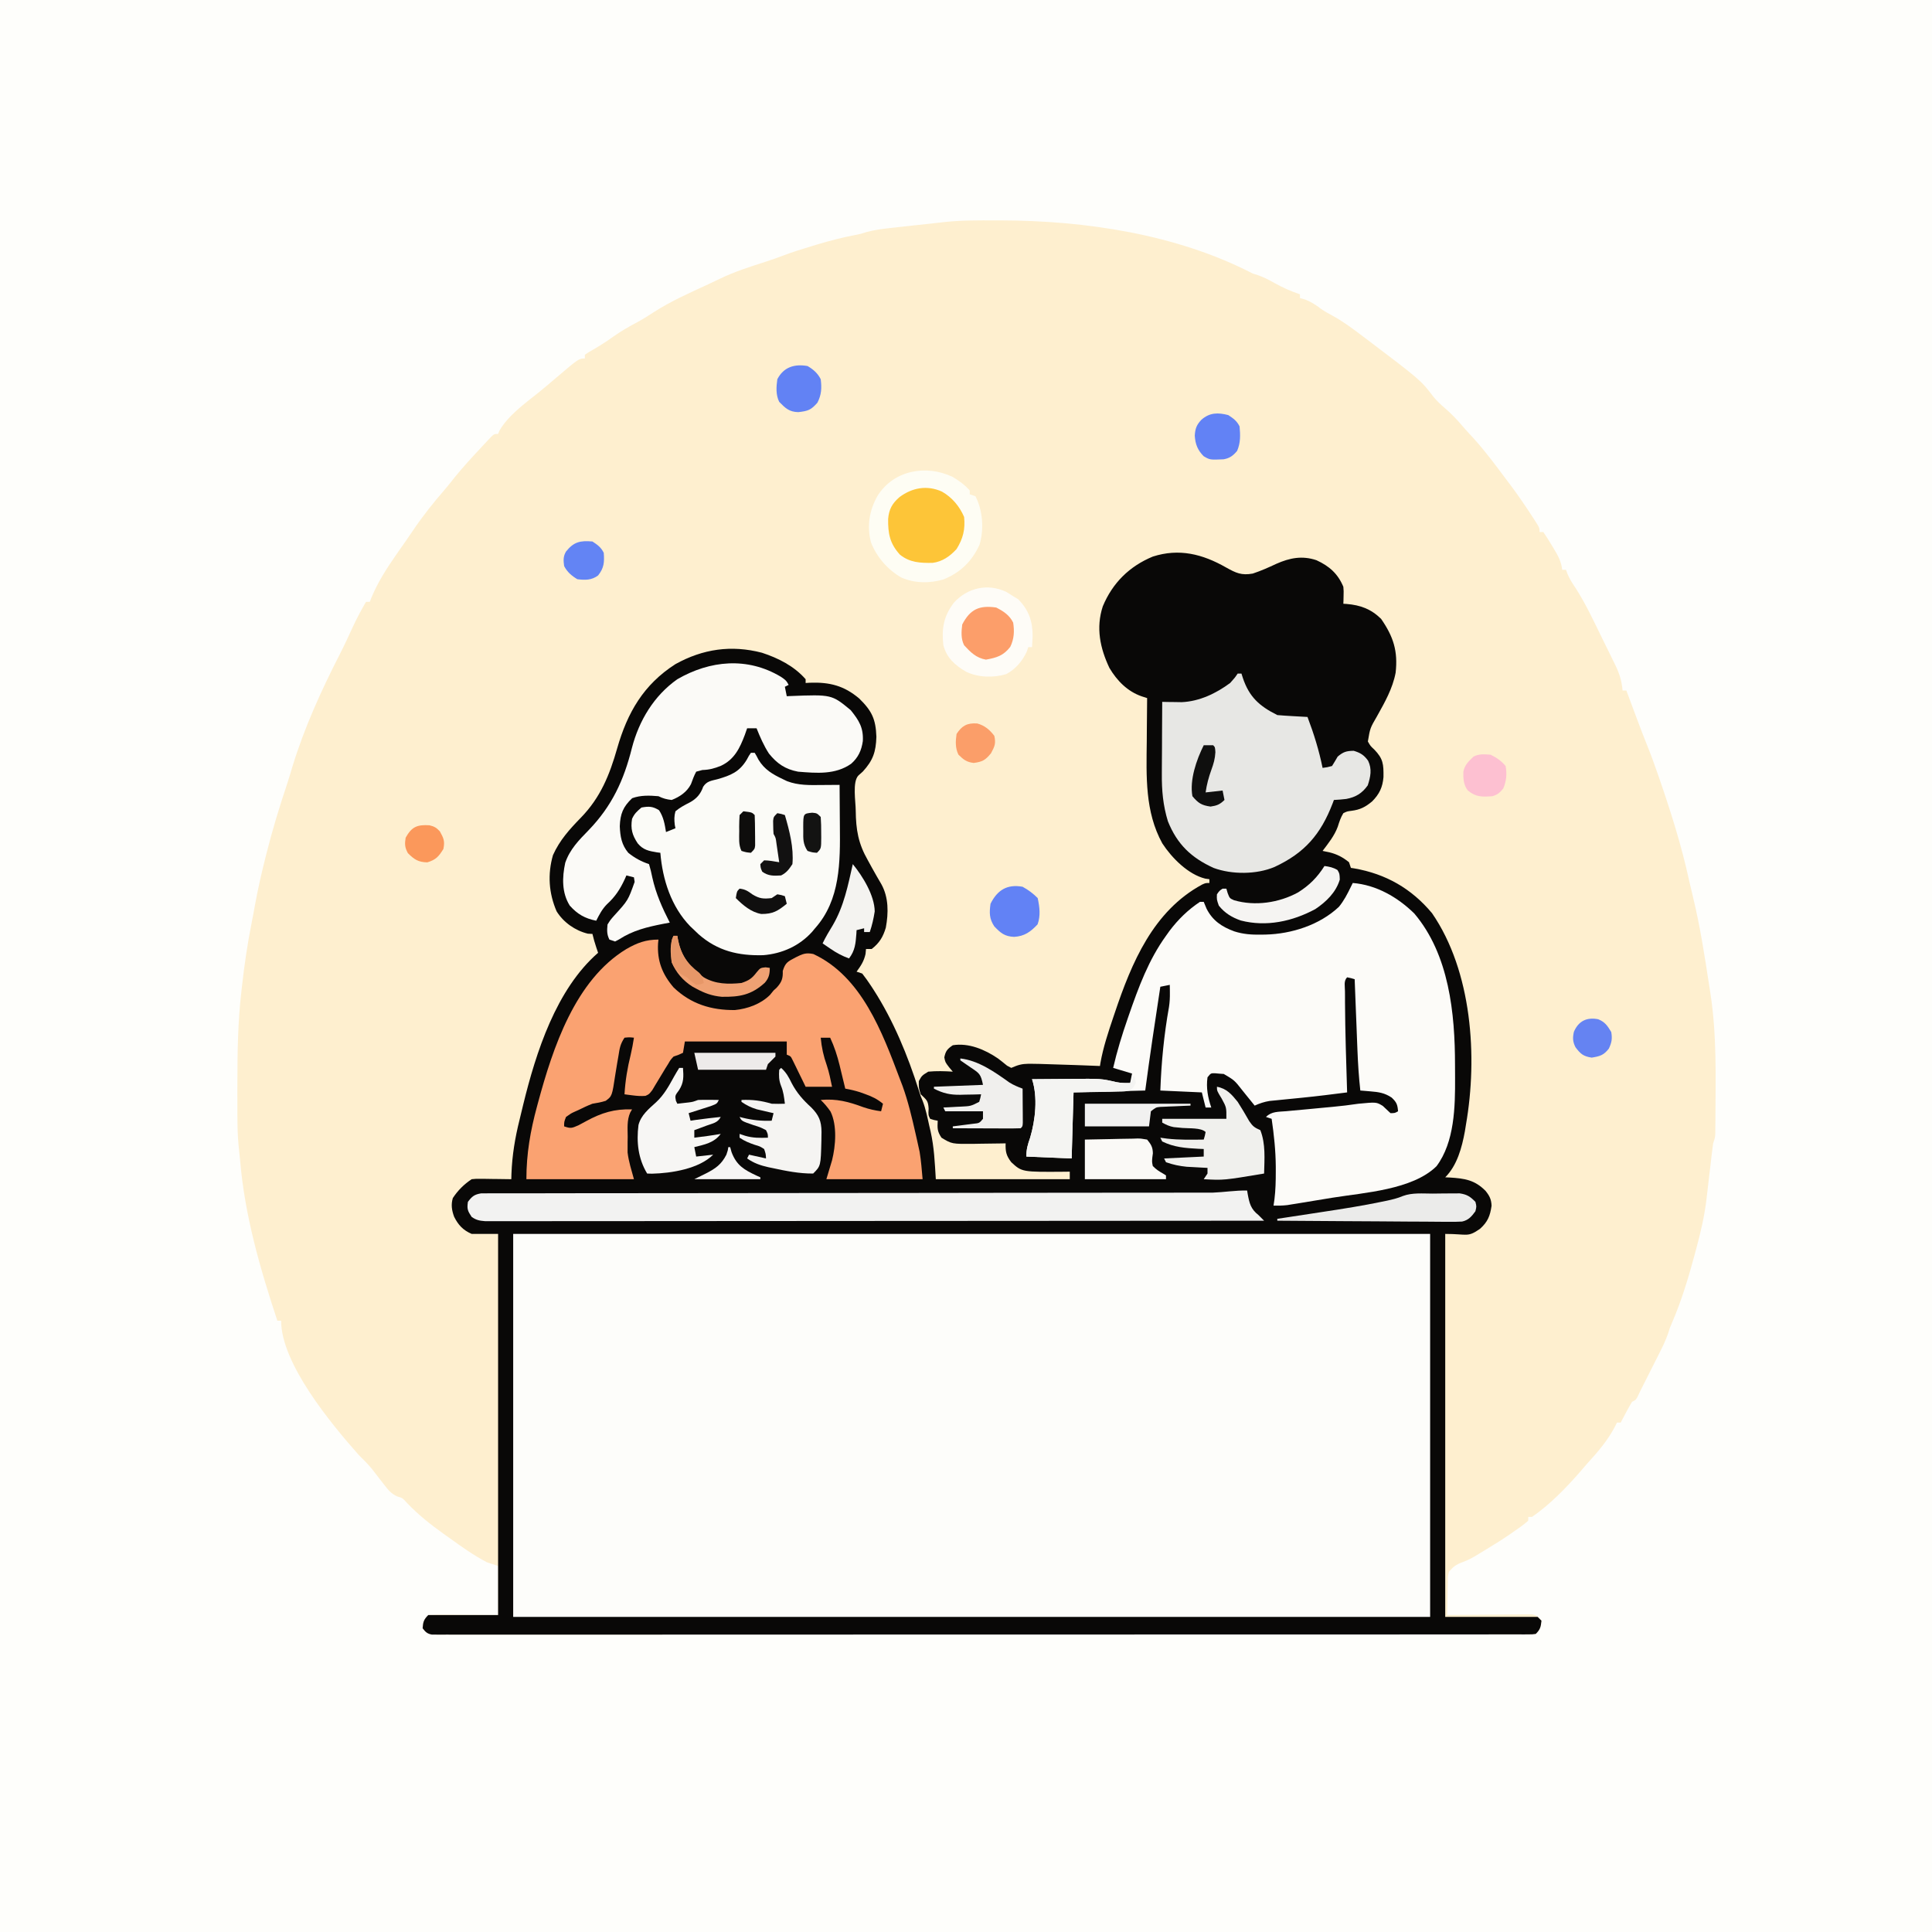 <svg version="1.1" xmlns="http://www.w3.org/2000/svg" width="1024" height="1024">
<rect width="100%" height="100%" fill="#333333" stroke="none"/>
<path d="M0 0 C337.92 0 675.84 0 1024 0 C1024 337.92 1024 675.84 1024 1024 C686.08 1024 348.16 1024 0 1024 C0 686.08 0 348.16 0 0 Z " fill="#FEFEFB" transform="translate(0,0)"/>
<path d="M0 0 C0.86 0 1.73 0 2.62 0 C47.45 0.09 96.05 7.31 136.31 28.19 C137.24 28.48 138.17 28.76 139.12 29.06 C142.23 30.16 144.82 31.52 147.69 33.12 C152.15 35.62 156.48 37.55 161.31 39.19 C161.31 39.85 161.31 40.51 161.31 41.19 C162.16 41.41 163 41.64 163.88 41.88 C167.28 43.18 169.54 44.68 172.41 46.84 C174.39 48.25 176.41 49.37 178.56 50.5 C184.19 53.56 189.21 57.33 194.31 61.19 C194.83 61.58 195.36 61.98 195.89 62.38 C225.34 84.67 225.34 84.67 232.12 93.56 C234.03 95.85 235.87 97.59 238.12 99.5 C241.58 102.46 244.55 105.59 247.49 109.05 C249.41 111.3 251.42 113.46 253.44 115.62 C259.88 122.76 265.56 130.5 271.31 138.19 C272.07 139.19 272.83 140.2 273.61 141.23 C277.35 146.29 280.88 151.48 284.31 156.75 C284.71 157.36 285.11 157.97 285.52 158.59 C288.31 162.95 288.31 162.95 288.31 165.19 C288.97 165.19 289.63 165.19 290.31 165.19 C291.94 167.56 293.42 169.91 294.88 172.38 C295.29 173.05 295.7 173.72 296.12 174.42 C298.25 177.98 299.85 180.99 300.31 185.19 C300.97 185.19 301.63 185.19 302.31 185.19 C302.58 185.92 302.85 186.65 303.13 187.41 C304.28 190.11 305.59 192.22 307.25 194.62 C312.54 202.8 316.67 211.59 320.92 220.34 C322.27 223.09 323.62 225.84 324.98 228.59 C325.8 230.27 326.62 231.95 327.44 233.62 C327.82 234.39 328.19 235.15 328.58 235.93 C330.73 240.42 331.88 244.23 332.31 249.19 C332.97 249.19 333.63 249.19 334.31 249.19 C334.56 249.86 334.82 250.54 335.08 251.23 C336.24 254.34 337.4 257.45 338.56 260.56 C339.16 262.15 339.16 262.15 339.76 263.78 C341.59 268.66 343.44 273.54 345.39 278.38 C347.32 283.14 349.06 287.96 350.75 292.81 C351.05 293.68 351.35 294.55 351.67 295.44 C357.81 313.23 363.56 331.37 367.55 349.77 C368.23 352.82 368.96 355.86 369.7 358.9 C373.31 373.81 375.68 388.92 377.99 404.08 C378.28 405.97 378.58 407.85 378.87 409.73 C382.22 431.5 381.66 453.53 381.52 475.5 C381.51 477.05 381.51 477.05 381.5 478.63 C381.49 479.59 381.48 480.54 381.47 481.52 C381.47 482.35 381.46 483.18 381.45 484.04 C381.31 486.19 381.31 486.19 380.31 489.19 C380.05 490.93 379.83 492.67 379.63 494.42 C379.51 495.46 379.39 496.51 379.26 497.58 C379.13 498.69 379.01 499.8 378.88 500.94 C378.6 503.22 378.33 505.51 378.06 507.79 C377.64 511.4 377.22 515.01 376.81 518.61 C375.72 527.7 373.71 536.38 371.31 545.19 C371.11 545.93 370.91 546.68 370.71 547.45 C367.32 560.06 363.65 572.39 358.46 584.4 C357.28 587.15 357.28 587.15 356.44 589.95 C355.24 593.39 353.76 596.51 352.12 599.76 C351.67 600.66 351.67 600.66 351.21 601.59 C350.25 603.5 349.28 605.4 348.31 607.31 C347.66 608.6 347.02 609.89 346.37 611.18 C345.18 613.54 343.99 615.9 342.79 618.26 C341.91 620 341.05 621.75 340.24 623.52 C339.31 625.19 339.31 625.19 337.31 626.19 C336.22 628.01 335.18 629.87 334.19 631.75 C333.65 632.76 333.11 633.77 332.55 634.82 C331.94 635.99 331.94 635.99 331.31 637.19 C330.65 637.19 329.99 637.19 329.31 637.19 C329.04 637.76 328.76 638.33 328.48 638.93 C324.53 646.59 319.1 652.87 313.31 659.19 C312.18 660.5 311.06 661.81 309.94 663.12 C302.32 671.83 293.88 680.59 284.31 687.19 C283.65 687.19 282.99 687.19 282.31 687.19 C282.31 687.85 282.31 688.51 282.31 689.19 C279.84 691.43 277.04 693.27 274.31 695.19 C273.65 695.65 272.99 696.12 272.3 696.6 C268.23 699.38 264.06 701.97 259.84 704.51 C258.53 705.3 257.22 706.09 255.92 706.9 C253.01 708.69 250.41 710.15 247.16 711.29 C244.01 712.47 242.52 713.66 240.31 716.19 C239.66 718.77 239.66 718.77 239.69 721.6 C239.64 723.13 239.64 723.13 239.59 724.7 C239.57 726.3 239.57 726.3 239.55 727.93 C239.53 729.01 239.5 730.09 239.47 731.2 C239.4 733.86 239.35 736.52 239.31 739.19 C239.89 739.18 240.48 739.17 241.08 739.17 C247.13 739.1 253.18 739.06 259.23 739.02 C261.49 739.01 263.75 738.99 266.01 738.96 C269.25 738.92 272.49 738.91 275.74 738.89 C276.75 738.88 277.76 738.86 278.81 738.85 C280.22 738.85 280.22 738.85 281.66 738.85 C282.49 738.84 283.31 738.83 284.17 738.83 C286.83 739.27 287.74 740.03 289.31 742.19 C289.07 745.53 288.71 746.79 286.31 749.19 C284.52 749.44 284.52 749.44 282.3 749.44 C281.46 749.44 280.61 749.45 279.74 749.46 C278.81 749.45 277.87 749.45 276.91 749.44 C275.91 749.45 274.92 749.45 273.9 749.45 C270.54 749.46 267.17 749.45 263.81 749.45 C261.39 749.45 258.97 749.46 256.54 749.46 C251.26 749.47 245.98 749.47 240.7 749.47 C232.84 749.46 224.98 749.47 217.13 749.48 C202.28 749.49 187.44 749.49 172.59 749.49 C161.13 749.49 149.67 749.49 138.21 749.49 C136.56 749.49 134.92 749.5 133.28 749.5 C130.8 749.5 128.32 749.5 125.84 749.5 C102.79 749.51 79.75 749.51 56.7 749.51 C55.83 749.51 54.96 749.51 54.06 749.51 C49.66 749.51 45.25 749.51 40.84 749.5 C39.96 749.5 39.09 749.5 38.19 749.5 C36.42 749.5 34.65 749.5 32.88 749.5 C5.33 749.5 -22.23 749.51 -49.78 749.52 C-80.71 749.54 -111.64 749.56 -142.56 749.55 C-145.86 749.55 -149.15 749.55 -152.45 749.55 C-153.67 749.55 -153.67 749.55 -154.91 749.55 C-167.18 749.55 -179.45 749.56 -191.72 749.57 C-205.67 749.58 -219.62 749.58 -233.57 749.57 C-241.38 749.56 -249.19 749.56 -257.01 749.58 C-262.83 749.58 -268.65 749.58 -274.47 749.57 C-276.84 749.56 -279.2 749.57 -281.57 749.57 C-284.76 749.58 -287.96 749.58 -291.16 749.56 C-292.09 749.57 -293.02 749.58 -293.98 749.58 C-295.26 749.57 -295.26 749.57 -296.55 749.56 C-297.28 749.56 -298.02 749.56 -298.77 749.56 C-301.26 749.08 -302.18 748.2 -303.69 746.19 C-303.44 742.85 -303.08 741.58 -300.69 739.19 C-297.89 739.01 -295.19 738.96 -292.4 738.99 C-291.17 739 -291.17 739 -289.92 739 C-287.3 739.01 -284.68 739.04 -282.06 739.06 C-280.29 739.07 -278.52 739.08 -276.74 739.09 C-272.39 739.11 -268.04 739.15 -263.69 739.19 C-263.69 730.61 -263.69 722.03 -263.69 713.19 C-265.67 712.53 -267.65 711.87 -269.69 711.19 C-276.75 707.51 -283.24 702.83 -289.69 698.19 C-290.61 697.54 -291.53 696.88 -292.48 696.21 C-299.44 691.24 -305.97 686.07 -311.88 679.88 C-314.38 677.11 -314.38 677.11 -317.08 676.35 C-320.49 674.83 -321.97 672.81 -324.25 669.88 C-324.99 668.93 -325.74 667.99 -326.5 667.01 C-327.89 665.22 -329.27 663.43 -330.65 661.64 C-332.85 658.99 -335.24 656.62 -337.69 654.19 C-352.05 637.97 -378.69 605.93 -378.69 583.19 C-379.35 583.19 -380.01 583.19 -380.69 583.19 C-389.94 555.21 -398.07 527.11 -400.47 497.65 C-400.68 495.3 -400.94 492.95 -401.2 490.6 C-401.76 485.05 -401.85 479.54 -401.86 473.97 C-401.86 472.92 -401.86 471.87 -401.87 470.79 C-401.88 467.42 -401.88 464.06 -401.88 460.69 C-401.87 459.54 -401.87 458.39 -401.87 457.21 C-401.86 440.78 -401.62 424.52 -399.69 408.19 C-399.58 407.2 -399.46 406.2 -399.35 405.18 C-398.11 394.44 -396.59 383.79 -394.48 373.19 C-393.71 369.36 -393.02 365.52 -392.32 361.68 C-390.83 353.63 -389 345.69 -387 337.75 C-386.83 337.07 -386.66 336.39 -386.48 335.68 C-383.34 323.17 -379.6 310.9 -375.5 298.66 C-374.48 295.54 -373.55 292.4 -372.62 289.25 C-366.37 268.86 -357.34 248.99 -347.63 230.04 C-345.11 225.1 -342.79 220.07 -340.48 215.03 C-338.42 210.61 -336.16 206.39 -333.69 202.19 C-333.03 202.19 -332.37 202.19 -331.69 202.19 C-331.41 201.47 -331.14 200.75 -330.86 200.02 C-327.48 191.87 -322.72 184.4 -317.69 177.19 C-317.15 176.42 -316.62 175.65 -316.07 174.86 C-314.91 173.21 -313.75 171.56 -312.59 169.91 C-311.25 167.99 -309.93 166.06 -308.63 164.12 C-303.52 156.55 -297.96 149.6 -291.98 142.7 C-290.09 140.49 -288.3 138.21 -286.5 135.94 C-282.29 130.77 -277.8 125.88 -273.25 121 C-272.54 120.23 -271.83 119.46 -271.09 118.67 C-270.09 117.61 -270.09 117.61 -269.07 116.52 C-268.46 115.88 -267.86 115.24 -267.24 114.57 C-265.69 113.19 -265.69 113.19 -263.69 113.19 C-263.46 112.63 -263.23 112.08 -263 111.51 C-258.54 103.6 -249.59 97.09 -242.59 91.52 C-239.31 88.89 -236.13 86.17 -232.94 83.44 C-220.89 73.19 -220.89 73.19 -217.69 73.19 C-217.69 72.53 -217.69 71.87 -217.69 71.19 C-215.85 69.93 -215.85 69.93 -213.31 68.5 C-209.65 66.38 -206.18 64.17 -202.75 61.69 C-198.49 58.65 -194.09 56.16 -189.47 53.72 C-186.64 52.16 -183.95 50.46 -181.25 48.69 C-172.1 42.79 -162.13 38.39 -152.25 33.84 C-150.17 32.87 -148.09 31.89 -146.03 30.88 C-138.18 27.09 -129.95 24.52 -121.68 21.84 C-118.67 20.86 -115.69 19.83 -112.74 18.7 C-107.75 16.79 -102.67 15.24 -97.56 13.69 C-96.55 13.38 -95.54 13.07 -94.49 12.75 C-87.91 10.78 -81.38 9.08 -74.62 7.79 C-71.62 7.22 -71.62 7.22 -68.5 6.21 C-64.59 5.16 -60.75 4.58 -56.73 4.15 C-55.99 4.07 -55.25 3.99 -54.49 3.9 C-52.14 3.64 -49.79 3.38 -47.44 3.12 C-45.88 2.95 -44.32 2.78 -42.75 2.6 C-39.03 2.18 -35.31 1.78 -31.59 1.39 C-29.99 1.22 -28.39 1.04 -26.78 0.85 C-17.88 -0.11 -8.94 -0.01 0 0 Z " fill="#FEEFCF" transform="translate(527.688,116.812)"/>
<path d="M0 0 C5.31 2.96 8.17 4.33 14.19 3.25 C18.48 1.83 22.57 0.01 26.66 -1.91 C33.79 -5.07 40.36 -6.37 47.93 -3.83 C54.69 -0.73 59.27 3.27 62.19 10.25 C62.38 12.61 62.38 12.61 62.31 15 C62.29 15.8 62.28 16.6 62.26 17.42 C62.22 18.33 62.22 18.33 62.19 19.25 C62.77 19.29 63.35 19.32 63.95 19.36 C71.28 19.98 76.83 22.02 82.19 27.25 C88.76 36.72 91.18 44.39 89.9 55.82 C88.29 64.25 84.17 71.44 80.04 78.86 C76.37 85.18 76.37 85.18 75.19 92.25 C76.52 94.6 76.52 94.6 78.56 96.5 C83.33 101.4 83.55 104.32 83.46 111.14 C82.99 116.57 81.28 120.14 77.46 124 C73.85 127 71.1 128.43 66.44 129 C64.15 129.3 64.15 129.3 62.19 130.25 C60.77 132.57 60.04 134.83 59.23 137.43 C57.45 142.26 54.27 146.17 51.19 150.25 C52.38 150.5 53.58 150.75 54.81 151 C58.89 152.02 61.89 153.59 65.19 156.25 C65.52 157.24 65.85 158.23 66.19 159.25 C67.04 159.38 67.04 159.38 67.92 159.51 C84.7 162.42 98.25 170.17 109.19 183.25 C130.39 214.07 133.44 259.36 127.19 295.25 C126.99 296.46 126.8 297.67 126.6 298.91 C125.03 307.46 122.51 316.93 116.19 323.25 C116.98 323.29 117.78 323.32 118.6 323.36 C126.49 323.85 131.86 324.65 137.56 330.44 C139.68 333.07 140.61 334.92 140.75 338.31 C139.98 343.73 138.71 346.88 134.62 350.56 C127.86 355.25 128.1 353.25 116.19 353.25 C116.19 420.24 116.19 487.23 116.19 556.25 C132.36 556.25 148.53 556.25 165.19 556.25 C165.85 556.91 166.51 557.57 167.19 558.25 C166.86 561.55 166.56 562.87 164.19 565.25 C162.4 565.5 162.4 565.5 160.18 565.5 C159.33 565.51 158.49 565.51 157.62 565.52 C156.68 565.51 155.75 565.51 154.78 565.5 C153.79 565.51 152.8 565.51 151.77 565.51 C148.41 565.52 145.05 565.52 141.68 565.51 C139.26 565.51 136.84 565.52 134.42 565.52 C129.14 565.53 123.85 565.53 118.57 565.53 C110.71 565.52 102.86 565.53 95 565.54 C80.16 565.55 65.31 565.55 50.47 565.55 C39.01 565.55 27.54 565.55 16.08 565.56 C14.44 565.56 12.79 565.56 11.15 565.56 C8.67 565.56 6.19 565.56 3.72 565.56 C-19.33 565.57 -42.38 565.57 -65.43 565.57 C-66.3 565.57 -67.17 565.57 -68.06 565.57 C-72.47 565.57 -76.88 565.57 -81.28 565.57 C-82.16 565.57 -83.04 565.57 -83.94 565.57 C-85.71 565.57 -87.48 565.57 -89.25 565.57 C-116.8 565.56 -144.35 565.57 -171.9 565.59 C-202.83 565.61 -233.76 565.62 -264.69 565.61 C-267.98 565.61 -271.28 565.61 -274.57 565.61 C-275.79 565.61 -275.79 565.61 -277.03 565.61 C-289.3 565.61 -301.58 565.62 -313.85 565.63 C-327.8 565.64 -341.74 565.64 -355.69 565.63 C-363.51 565.62 -371.32 565.62 -379.13 565.64 C-384.95 565.65 -390.78 565.64 -396.6 565.63 C-398.96 565.63 -401.33 565.63 -403.69 565.64 C-406.89 565.65 -410.08 565.64 -413.28 565.62 C-414.21 565.63 -415.15 565.64 -416.11 565.65 C-417.38 565.64 -417.38 565.64 -418.68 565.62 C-419.41 565.62 -420.14 565.62 -420.9 565.62 C-423.39 565.14 -424.3 564.26 -425.81 562.25 C-425.57 558.91 -425.21 557.64 -422.81 555.25 C-410.6 555.25 -398.39 555.25 -385.81 555.25 C-385.81 488.59 -385.81 421.93 -385.81 353.25 C-390.43 353.25 -395.05 353.25 -399.81 353.25 C-404.38 351.28 -406.91 348.55 -409.11 344.17 C-410.38 340.71 -410.83 337.76 -409.81 334.25 C-407.07 330.12 -403.93 326.99 -399.81 324.25 C-397.54 324.02 -397.54 324.02 -394.93 324.05 C-393.99 324.06 -393.05 324.07 -392.08 324.07 C-391.11 324.09 -390.13 324.11 -389.12 324.12 C-388.14 324.13 -387.15 324.14 -386.13 324.15 C-383.69 324.18 -381.25 324.21 -378.81 324.25 C-378.77 322.83 -378.77 322.83 -378.73 321.38 C-378.36 311.52 -376.83 302.32 -374.44 292.76 C-373.77 290.09 -373.13 287.41 -372.5 284.73 C-365.74 257.04 -355.04 223.58 -332.81 204.25 C-333.13 203.31 -333.45 202.37 -333.77 201.4 C-334.56 199.02 -335.25 196.69 -335.81 194.25 C-336.62 194.21 -337.42 194.17 -338.25 194.12 C-344.96 192.48 -351.15 188.16 -354.81 182.25 C-358.95 172.65 -359.64 162.62 -356.73 152.5 C-353.16 144.56 -347.96 138.82 -341.95 132.65 C-331.56 121.97 -326.72 110.03 -322.69 95.86 C-317.27 76.96 -308.76 62.11 -291.81 51.25 C-277.24 43.18 -262.19 40.99 -245.98 45.21 C-237.28 48.06 -228.93 52.27 -222.81 59.25 C-222.81 59.91 -222.81 60.57 -222.81 61.25 C-222.07 61.2 -221.34 61.16 -220.57 61.11 C-210.1 60.74 -202.46 62.65 -194.38 69.5 C-187.74 76.02 -185.63 80.36 -185.31 89.75 C-185.55 97.82 -187.12 102.3 -192.5 108.19 C-193.26 108.87 -194.03 109.55 -194.81 110.25 C-198.14 113.58 -196.26 124.24 -196.26 128.91 C-196.13 139.11 -194.93 146.31 -189.81 155.25 C-189.02 156.68 -188.23 158.12 -187.45 159.55 C-185.89 162.36 -184.3 165.13 -182.67 167.89 C-178.78 174.93 -178.86 183.1 -180.31 190.93 C-181.76 195.81 -183.69 199.06 -187.81 202.25 C-188.8 202.25 -189.79 202.25 -190.81 202.25 C-190.89 203.12 -190.98 203.98 -191.06 204.88 C-191.92 208.73 -193.49 211.1 -195.81 214.25 C-194.82 214.58 -193.83 214.91 -192.81 215.25 C-191.13 217.41 -189.61 219.53 -188.12 221.81 C-187.68 222.49 -187.24 223.16 -186.79 223.85 C-176.28 240.2 -168.68 258.67 -162.82 277.15 C-161.89 280.16 -161.89 280.16 -160.83 282.63 C-159.14 286.99 -158.26 291.51 -157.25 296.06 C-157.03 297 -156.81 297.94 -156.58 298.91 C-154.66 307.57 -154.38 315.1 -153.81 324.25 C-130.38 324.25 -106.95 324.25 -82.81 324.25 C-82.81 322.93 -82.81 321.61 -82.81 320.25 C-83.61 320.26 -84.41 320.27 -85.23 320.29 C-108.15 320.47 -108.15 320.47 -113.81 315.25 C-116.52 311.73 -116.94 309.6 -116.81 305.25 C-117.59 305.27 -118.38 305.28 -119.18 305.3 C-122.74 305.36 -126.31 305.4 -129.88 305.44 C-131.72 305.48 -131.72 305.48 -133.6 305.51 C-145.29 305.61 -145.29 305.61 -150.81 302.25 C-153.1 298.81 -152.99 297.26 -152.81 293.25 C-153.45 293.13 -154.09 293 -154.75 292.88 C-155.77 292.57 -155.77 292.57 -156.81 292.25 C-157.81 290.25 -157.81 290.25 -157.62 286.88 C-157.85 282.48 -158.79 282.18 -161.81 279.25 C-162.88 275.81 -162.88 275.81 -162.81 272.25 C-161.19 269.31 -161.19 269.31 -157.81 267.25 C-153.45 266.84 -149.18 266.96 -144.81 267.25 C-145.46 266.48 -146.11 265.71 -146.78 264.91 C-148.81 262.25 -148.81 262.25 -149.31 259.69 C-148.61 256.29 -147.69 255.2 -144.81 253.25 C-136.41 251.87 -127.82 255.52 -120.93 260.21 C-119.27 261.47 -117.63 262.76 -116.03 264.09 C-115.3 264.47 -114.57 264.86 -113.81 265.25 C-113.07 264.95 -112.33 264.64 -111.57 264.33 C-108.32 263.06 -105.91 263.03 -102.43 263.09 C-101.2 263.11 -99.96 263.13 -98.69 263.15 C-92.44 263.31 -86.19 263.51 -79.94 263.75 C-78.67 263.8 -77.39 263.85 -76.08 263.89 C-72.99 264.01 -69.9 264.13 -66.81 264.25 C-66.73 263.71 -66.64 263.18 -66.56 262.62 C-65.07 254.25 -62.4 246.29 -59.69 238.25 C-59.44 237.52 -59.2 236.79 -58.94 236.03 C-50.02 209.53 -38.63 182.15 -12.7 168.1 C-10.81 167.25 -10.81 167.25 -8.81 167.25 C-8.81 166.59 -8.81 165.93 -8.81 165.25 C-9.54 165.15 -10.26 165.05 -11.01 164.94 C-20.13 162.69 -28.77 153.93 -33.76 146.26 C-43.01 129.48 -42.22 110.76 -42 92.12 C-41.98 89.89 -41.97 87.66 -41.96 85.43 C-41.93 80.04 -41.88 74.64 -41.81 69.25 C-42.76 68.95 -43.7 68.64 -44.68 68.33 C-52.25 65.72 -57.78 60.04 -61.81 53.25 C-66.76 42.75 -69.03 32 -65.31 20.62 C-60.15 8.23 -51.22 -0.62 -38.81 -5.75 C-24.89 -10.23 -12.49 -7.12 0 0 Z " fill="#090807" transform="translate(649.812,300.75)"/>
<path d="M0 0 C160.38 0 320.76 0 486 0 C486 66.99 486 133.98 486 203 C325.62 203 165.24 203 0 203 C0 136.01 0 69.02 0 0 Z " fill="#FDFDFA" transform="translate(272,654)"/>
<path d="M0 0 C12.47 1.01 23.71 7.48 32.6 16.16 C51.1 38.01 54.19 69.14 54.19 96.61 C54.19 98.8 54.21 100.99 54.22 103.18 C54.29 118.54 53.97 137.32 44.38 150.12 C31.64 162.64 5.99 164.11 -10.67 166.8 C-13.92 167.32 -17.17 167.86 -20.43 168.4 C-22.51 168.74 -24.59 169.08 -26.68 169.43 C-27.64 169.59 -28.61 169.74 -29.6 169.91 C-30.5 170.05 -31.4 170.2 -32.33 170.34 C-33.5 170.54 -33.5 170.54 -34.7 170.73 C-37.16 171.02 -39.53 171.05 -42 171 C-41.84 169.88 -41.68 168.77 -41.51 167.62 C-40.91 162.76 -40.81 157.95 -40.81 153.06 C-40.81 151.7 -40.81 151.7 -40.81 150.32 C-40.88 141.78 -41.76 133.44 -43 125 C-43.99 124.67 -44.98 124.34 -46 124 C-42.98 120.98 -39.37 121.32 -35.3 120.96 C-34.43 120.88 -33.56 120.8 -32.67 120.71 C-29.88 120.45 -27.1 120.19 -24.31 119.94 C-21.54 119.68 -18.78 119.42 -16.01 119.15 C-14.29 118.99 -12.56 118.83 -10.84 118.67 C-6.2 118.24 -1.61 117.69 3 117 C12.51 116.1 12.51 116.1 15.9 118.15 C17.28 119.42 18.64 120.71 20 122 C22.32 121.97 22.32 121.97 24 121 C23.71 117.46 23.25 116.24 20.62 113.75 C16.86 111.24 13.74 110.8 9.31 110.44 C7.82 110.31 7.82 110.31 6.3 110.18 C5.54 110.12 4.78 110.06 4 110 C3.19 102.77 2.74 95.57 2.46 88.3 C2.42 87.23 2.38 86.16 2.33 85.05 C2.2 81.66 2.07 78.27 1.94 74.88 C1.85 72.56 1.75 70.24 1.66 67.93 C1.44 62.29 1.22 56.64 1 51 C-0.95 50.41 -0.95 50.41 -3 50 C-4.93 51.93 -4.13 54.83 -4.14 57.39 C-4.13 58.81 -4.13 58.81 -4.12 60.25 C-4.12 61.23 -4.12 62.21 -4.12 63.22 C-4.03 79.15 -3.48 95.08 -3 111 C-10.83 112.01 -18.66 112.99 -26.51 113.78 C-27.7 113.9 -28.89 114.02 -30.12 114.14 C-32.54 114.39 -34.96 114.62 -37.39 114.86 C-38.56 114.98 -39.74 115.1 -40.95 115.22 C-42.52 115.37 -42.52 115.37 -44.12 115.53 C-46.99 116 -49.35 116.81 -52 118 C-52.59 117.26 -53.18 116.53 -53.79 115.77 C-54.58 114.79 -55.37 113.82 -56.19 112.81 C-56.96 111.85 -57.74 110.89 -58.54 109.89 C-62.72 104.55 -62.72 104.55 -68.39 101.22 C-69.15 101.17 -69.91 101.12 -70.69 101.06 C-71.45 100.99 -72.22 100.92 -73.01 100.85 C-75.24 100.8 -75.24 100.8 -77 103 C-77.78 108.61 -76.8 113.7 -75 119 C-75.99 119 -76.98 119 -78 119 C-78.99 115.04 -78.99 115.04 -80 111 C-90.89 110.5 -90.89 110.5 -102 110 C-101.46 95.02 -100.05 80.46 -97.41 65.7 C-97.02 63.13 -96.9 60.73 -96.94 58.12 C-96.95 57.34 -96.96 56.56 -96.96 55.76 C-96.98 55.18 -96.99 54.6 -97 54 C-98.65 54.33 -100.3 54.66 -102 55 C-104.81 73.32 -107.56 91.63 -110 110 C-122.54 110.33 -135.08 110.66 -148 111 C-148.33 122.55 -148.66 134.1 -149 146 C-156.92 145.67 -164.84 145.34 -173 145 C-173 140.99 -172.3 138.75 -171 135 C-168.22 125.67 -166.87 113.39 -170 104 C-165.07 103.95 -160.15 103.91 -155.22 103.89 C-153.55 103.88 -151.88 103.87 -150.21 103.85 C-133.37 103.68 -133.37 103.68 -125.24 105.57 C-122.78 106.04 -120.5 106.07 -118 106 C-117.67 104.35 -117.34 102.7 -117 101 C-120.3 100.01 -123.6 99.02 -127 98 C-124.95 89.1 -122.31 80.5 -119.31 71.88 C-119.09 71.24 -118.88 70.61 -118.65 69.96 C-113.54 55.25 -108.19 40.71 -99 28 C-98.08 26.71 -98.08 26.71 -97.14 25.39 C-92.54 19.31 -87.37 14.24 -81 10 C-80.34 10 -79.68 10 -79 10 C-78.5 11.2 -78.01 12.39 -77.5 13.62 C-74.3 19.97 -69.37 23.23 -62.81 25.64 C-58.05 27.16 -53.66 27.46 -48.69 27.38 C-47.86 27.36 -47.03 27.35 -46.17 27.34 C-32.41 26.99 -17.65 22.29 -7.39 12.68 C-4.7 9.44 -2.83 5.77 -1 2 C-0.67 1.34 -0.34 0.68 0 0 Z " fill="#FCFBF8" transform="translate(717,468)"/>
<path d="M0 0 C-0.07 0.65 -0.14 1.31 -0.21 1.98 C-0.76 11.23 2 18.31 8.02 25.36 C17.23 34.18 27.99 37.45 40.5 37.35 C47.24 36.68 54.15 34.2 59.06 29.38 C59.7 28.59 60.34 27.81 61 27 C61.56 26.48 62.11 25.97 62.69 25.44 C65.33 22.54 66.02 20.59 65.88 16.62 C67.29 12.08 68.58 11.65 72.69 9.44 C76.31 7.63 78.09 6.81 82.09 7.65 C107.75 19.54 118.67 49.28 128 74 C128.69 75.81 128.69 75.81 129.4 77.66 C132.35 85.87 134.33 94.25 136.25 102.75 C136.51 103.89 136.77 105.02 137.03 106.2 C137.28 107.3 137.52 108.41 137.77 109.55 C137.98 110.52 138.19 111.5 138.42 112.51 C139.22 117.3 139.56 122.16 140 127 C123.17 127 106.34 127 89 127 C89.99 123.7 90.98 120.4 92 117 C93.92 109.31 94.79 98.48 91.19 91.12 C89.53 88.76 88.05 86.97 86 85 C94.38 84.22 100.78 85.94 108.52 88.81 C111.71 89.9 114.67 90.56 118 91 C118.33 89.68 118.66 88.36 119 87 C116.01 84.54 113.21 83.16 109.56 81.88 C108.64 81.54 107.71 81.21 106.75 80.87 C104.18 80.06 101.66 79.47 99 79 C98.86 78.43 98.73 77.86 98.59 77.28 C97.96 74.66 97.32 72.05 96.69 69.44 C96.47 68.54 96.26 67.65 96.04 66.72 C94.77 61.55 93.26 56.83 91 52 C89.35 52 87.7 52 86 52 C86.48 57.24 87.47 61.73 89.23 66.68 C90.46 70.39 91.21 74.17 92 78 C87.38 78 82.76 78 78 78 C77.45 76.86 76.89 75.71 76.32 74.54 C75.59 73.04 74.86 71.55 74.12 70.06 C73.58 68.93 73.58 68.93 73.02 67.78 C72.67 67.06 72.31 66.34 71.95 65.6 C71.46 64.6 71.46 64.6 70.96 63.58 C70.08 61.82 70.08 61.82 68 61 C68 58.69 68 56.38 68 54 C50.18 54 32.36 54 14 54 C13.67 55.98 13.34 57.96 13 60 C10.62 61.13 10.62 61.13 8 62 C6.37 63.76 6.37 63.76 5.12 65.94 C4.37 67.13 4.37 67.13 3.61 68.34 C2.47 70.22 1.33 72.11 0.2 74 C-0.4 74.99 -1 75.98 -1.62 77 C-2.17 77.93 -2.72 78.86 -3.29 79.81 C-5 82 -5 82 -6.91 82.84 C-9.27 83.02 -11.4 82.87 -13.75 82.56 C-14.55 82.46 -15.35 82.36 -16.17 82.25 C-17.08 82.13 -17.08 82.13 -18 82 C-17.58 74.81 -16.46 68.04 -14.72 61.04 C-14.01 58.04 -13.47 55.05 -13 52 C-15.42 51.75 -15.42 51.75 -18 52 C-20.25 55.38 -20.57 57.54 -21.19 61.53 C-21.42 62.82 -21.64 64.1 -21.87 65.43 C-22.22 67.46 -22.56 69.5 -22.87 71.55 C-24.59 82.95 -24.59 82.95 -27.96 85.46 C-30.31 86.21 -32.56 86.62 -35 87 C-37.59 87.98 -40 89.17 -42.5 90.38 C-43.12 90.65 -43.74 90.93 -44.38 91.22 C-46.4 92.15 -46.4 92.15 -49 94 C-50.01 96.61 -50.01 96.61 -50 99 C-46.51 100.18 -46.06 100.03 -42.39 98.42 C-41 97.69 -39.62 96.94 -38.25 96.19 C-30.19 91.8 -23.27 89.67 -14 90 C-14.32 90.56 -14.65 91.12 -14.98 91.7 C-16.8 95.8 -16.33 100.14 -16.31 104.56 C-16.33 105.5 -16.34 106.44 -16.36 107.41 C-16.36 108.35 -16.36 109.29 -16.36 110.25 C-16.37 111.09 -16.37 111.93 -16.37 112.8 C-15.81 117.63 -14.28 122.3 -13 127 C-31.81 127 -50.62 127 -70 127 C-70 113.5 -67.9 101.43 -64.38 88.44 C-64.2 87.79 -64.03 87.14 -63.85 86.48 C-55.96 57.32 -44.16 21.47 -17 5 C-11.28 1.72 -6.68 0 0 0 Z " fill="#FAA271" transform="translate(349,498)"/>
<path d="M0 0 C0.66 0 1.32 0 2 0 C2.94 1.54 2.94 1.54 4 3.62 C7.21 8.95 11.48 11.37 17 14 C17.72 14.34 18.43 14.68 19.17 15.04 C25.14 17.31 31.06 17.14 37.35 17.07 C38.74 17.06 38.74 17.06 40.17 17.05 C42.44 17.04 44.72 17.02 47 17 C47.05 22.42 47.09 27.84 47.11 33.27 C47.12 35.1 47.13 36.94 47.15 38.78 C47.33 57.86 47.47 77.93 34 93 C33.5 93.6 33 94.21 32.48 94.83 C25.76 102.34 16.46 106.5 6.5 107.27 C-6.63 107.61 -17.62 105.08 -27.76 96.15 C-28.5 95.44 -29.24 94.73 -30 94 C-30.72 93.32 -31.44 92.64 -32.18 91.94 C-42.24 81.59 -46.86 67.14 -48 53 C-48.59 52.93 -49.18 52.85 -49.79 52.77 C-54.12 52.05 -57.13 51.47 -60 48 C-62.92 43.62 -63.85 40.26 -63 35 C-61.66 32.14 -60.51 31.14 -58 29 C-54.09 28.31 -52.07 28.33 -48.69 30.44 C-46.3 34.06 -45.69 37.76 -45 42 C-43.35 41.34 -41.7 40.68 -40 40 C-40.17 39.13 -40.17 39.13 -40.35 38.24 C-40.66 35.55 -40.71 33.63 -40 31 C-37.64 29.01 -35.23 27.74 -32.48 26.34 C-28.84 24.38 -26.65 21.88 -25.3 17.98 C-23.35 15.01 -21.12 14.86 -17.75 14 C-10.67 11.97 -6.18 10.16 -2.25 3.75 C-1.86 3.04 -1.48 2.34 -1.08 1.61 C-0.72 1.08 -0.37 0.55 0 0 Z " fill="#FBFBF7" transform="translate(398,399)"/>
<path d="M0 0 C2.16 1.42 3.09 2.05 4.25 4.38 C3.59 4.7 2.93 5.04 2.25 5.38 C2.75 7.85 2.75 7.85 3.25 10.38 C4.13 10.34 4.13 10.34 5.02 10.3 C27.06 9.44 27.06 9.44 37.12 17.75 C41.56 23.23 43.94 27.08 43.57 34.17 C42.85 39.16 41.13 42.87 37.38 46.19 C28.98 52.07 19.13 51.17 9.25 50.38 C2.49 49.11 -1.94 46.1 -6.21 40.75 C-8.94 36.54 -10.9 32.02 -12.75 27.38 C-14.4 27.38 -16.05 27.38 -17.75 27.38 C-18.16 28.55 -18.57 29.73 -19 30.94 C-21.64 37.91 -24.51 43.91 -31.6 47.25 C-35.1 48.66 -37.67 49.37 -41.5 49.5 C-42.57 49.79 -43.64 50.08 -44.75 50.38 C-45.92 52.52 -46.68 54.72 -47.53 57 C-49.67 61.15 -53.45 63.71 -57.75 65.38 C-60.43 65.08 -62.34 64.58 -64.75 63.38 C-69.55 62.97 -74.13 62.79 -78.69 64.44 C-83.53 68.99 -85.01 72.77 -85.25 79.31 C-85.03 84.74 -84.29 89.14 -80.75 93.38 C-77.33 96.13 -73.9 97.99 -69.75 99.38 C-69.03 101.77 -68.49 104.06 -68 106.5 C-66.1 115.09 -62.74 122.57 -58.75 130.38 C-60.51 130.7 -60.51 130.7 -62.3 131.04 C-70.88 132.74 -78.23 134.48 -85.68 139.3 C-86.37 139.66 -87.05 140.01 -87.75 140.38 C-88.74 140.04 -89.73 139.72 -90.75 139.38 C-92.17 136.54 -92.04 134.52 -91.75 131.38 C-90.21 128.92 -90.21 128.92 -88.12 126.56 C-80.87 118.6 -80.87 118.6 -77.38 108.81 C-77.5 108.01 -77.62 107.2 -77.75 106.38 C-79.07 106.05 -80.39 105.72 -81.75 105.38 C-82.03 106.02 -82.31 106.66 -82.6 107.32 C-85.12 112.77 -87.68 116.65 -92.1 120.7 C-94.65 123.29 -96.11 126.16 -97.75 129.38 C-103.76 128.15 -107.63 125.96 -111.75 121.38 C-116.05 114.58 -115.83 106.38 -114.16 98.66 C-111.71 91.53 -106.94 86.69 -101.75 81.38 C-89.38 68.53 -83.11 54.98 -78.81 37.75 C-75.05 23.3 -67.13 10.09 -54.75 1.38 C-37.46 -8.62 -17.69 -10.53 0 0 Z " fill="#FBFAF7" transform="translate(413.75,358.625)"/>
<path d="M0 0 C0.66 0 1.32 0 2 0 C2.35 1.1 2.35 1.1 2.7 2.23 C6.11 12.44 11.52 17.26 21 22 C23.71 22.23 26.41 22.42 29.12 22.56 C29.88 22.61 30.63 22.65 31.41 22.69 C33.27 22.8 35.14 22.9 37 23 C40.38 31.91 43.09 40.64 45 50 C47.45 49.68 47.45 49.68 50 49 C51.04 47.36 52.04 45.69 53 44 C56.02 41.49 57.54 41.01 61.5 40.94 C65.08 42.02 66.91 43.15 69.12 46.19 C71.28 50.63 70.42 54.72 68.94 59.25 C65.95 63.49 62.55 65.52 57.54 66.46 C55.36 66.72 53.2 66.9 51 67 C50.77 67.62 50.54 68.23 50.3 68.87 C44.01 85.22 35.52 95.07 19.54 102.5 C10 106.54 -2.98 106.61 -12.74 103.03 C-24.64 97.61 -32.08 90.5 -36.99 78.29 C-39.58 69.85 -40.28 61.88 -40.2 53.09 C-40.19 51.99 -40.19 50.89 -40.19 49.77 C-40.18 46.3 -40.15 42.84 -40.12 39.38 C-40.11 37.01 -40.11 34.65 -40.1 32.29 C-40.08 26.52 -40.04 20.76 -40 15 C-39.06 15.02 -38.12 15.04 -37.16 15.06 C-35.29 15.08 -35.29 15.08 -33.39 15.1 C-32.16 15.12 -30.94 15.14 -29.67 15.16 C-20.28 14.75 -11.48 10.54 -4 5 C-1.58 2.32 -1.58 2.32 0 0 Z " fill="#E7E7E4" transform="translate(656,357)"/>
<path d="M0 0 C0.1 0.6 0.2 1.21 0.3 1.83 C1.22 6.76 1.91 9.78 6 13 C7.01 13.99 8.01 14.99 9 16 C-43.93 16.05 -96.86 16.08 -149.78 16.1 C-156.03 16.1 -162.27 16.11 -168.51 16.11 C-170.38 16.11 -170.38 16.11 -172.28 16.11 C-192.43 16.12 -212.58 16.14 -232.72 16.15 C-253.38 16.17 -274.04 16.18 -294.71 16.19 C-307.46 16.19 -320.22 16.2 -332.98 16.22 C-341.71 16.23 -350.45 16.23 -359.19 16.23 C-364.24 16.23 -369.29 16.23 -374.34 16.24 C-378.95 16.25 -383.57 16.25 -388.18 16.24 C-389.86 16.24 -391.53 16.24 -393.21 16.25 C-395.48 16.26 -397.74 16.25 -400.01 16.25 C-401.27 16.25 -402.54 16.25 -403.84 16.25 C-406.87 16.01 -408.52 15.72 -411 14 C-413.17 10.75 -413.55 9.77 -413 6 C-410.8 3.1 -409.62 2.1 -405.98 1.5 C-404.2 1.5 -404.2 1.5 -402.37 1.49 C-401.37 1.49 -401.37 1.49 -400.35 1.48 C-398.1 1.46 -395.86 1.47 -393.61 1.49 C-391.98 1.48 -390.36 1.48 -388.74 1.47 C-384.27 1.45 -379.8 1.46 -375.33 1.47 C-370.51 1.47 -365.69 1.46 -360.88 1.44 C-352.53 1.42 -344.17 1.42 -335.82 1.42 C-323.74 1.43 -311.66 1.41 -299.58 1.39 C-279.97 1.35 -260.36 1.33 -240.75 1.33 C-221.71 1.32 -202.68 1.31 -183.64 1.28 C-181.89 1.28 -181.89 1.28 -180.09 1.28 C-167.3 1.26 -154.51 1.25 -141.72 1.23 C-140.03 1.23 -140.03 1.23 -138.31 1.22 C-131.57 1.21 -131.57 1.21 -124.83 1.21 C-111.66 1.19 -98.5 1.17 -85.34 1.17 C-77.08 1.16 -68.82 1.16 -60.57 1.15 C-54.88 1.14 -49.2 1.14 -43.52 1.14 C-40.07 1.14 -36.63 1.14 -33.18 1.13 C-31.6 1.13 -30.02 1.13 -28.44 1.13 C-26.3 1.14 -24.15 1.13 -22 1.13 C-20.22 1.13 -20.22 1.13 -18.39 1.13 C-12.18 0.9 -6.24 -0.11 0 0 Z " fill="#F2F2F1" transform="translate(661,631)"/>
<path d="M0 0 C3.4 2.01 6.57 4.28 9.16 7.28 C9.16 7.94 9.16 8.6 9.16 9.28 C10.15 9.61 11.14 9.94 12.16 10.28 C16.09 17.83 16.81 28.04 14.29 36.09 C10.23 44.9 4.22 50.69 -4.74 54.39 C-12.26 56.55 -20 56.52 -27.21 53.34 C-34.44 49.12 -40.16 42.54 -43.21 34.73 C-45.42 26.09 -44.12 18.01 -39.84 10.28 C-31.34 -3.46 -14.21 -6.66 0 0 Z " fill="#FEFDF4" transform="translate(504.836,252.719)"/>
<path d="M0 0 C1.2 0.72 2.39 1.47 3.56 2.25 C4.45 2.79 5.34 3.32 6.25 3.88 C11.81 9.59 13.88 15.44 13.88 23.38 C13.8 25.33 13.7 27.29 13.56 29.25 C12.9 29.25 12.24 29.25 11.56 29.25 C11.34 29.95 11.11 30.65 10.88 31.38 C8.51 36.55 4.95 40.87 -0.14 43.56 C-6.89 45.59 -15.1 45.36 -21.44 42.25 C-27.29 38.83 -31.66 34.95 -33.44 28.25 C-34.46 19.41 -33.26 12.68 -27.75 5.56 C-20.54 -2.27 -9.85 -4.69 0 0 Z " fill="#FEFCF7" transform="translate(533.438,313.75)"/>
<path d="M0 0 C5.36 3.05 9.33 7.78 11.75 13.44 C12.41 19.95 11.22 24.86 7.75 30.44 C4.28 34.26 0.18 37.14 -4.98 37.77 C-11.55 37.86 -16.97 37.64 -22.25 33.44 C-27.61 27.54 -28.62 22.31 -28.52 14.45 C-28.06 9.39 -26.44 6.35 -22.53 2.94 C-15.8 -2.1 -7.89 -3.56 0 0 Z " fill="#FDC538" transform="translate(499.25,260.562)"/>
<path d="M0 0 C5.17 0.94 7.77 4.02 11 8 C13.14 11.36 15.15 14.74 17.11 18.21 C19.03 21.05 19.98 21.67 23 23 C25.88 30.33 25.18 38.25 25 46 C3.6 49.58 3.6 49.58 -7 49 C-6.34 48.01 -5.68 47.02 -5 46 C-5 45.01 -5 44.02 -5 43 C-6.5 42.93 -6.5 42.93 -8.04 42.85 C-9.38 42.78 -10.72 42.7 -12.06 42.62 C-13.37 42.56 -14.68 42.49 -16.04 42.41 C-20.02 42 -23.23 41.33 -27 40 C-27.33 39.34 -27.66 38.68 -28 38 C-17.61 37.5 -17.61 37.5 -7 37 C-7 35.68 -7 34.36 -7 33 C-7.92 32.96 -8.84 32.93 -9.78 32.89 C-16.75 32.51 -22.7 32.09 -29 29 C-29.33 28.34 -29.66 27.68 -30 27 C-28.8 27.16 -27.61 27.33 -26.38 27.5 C-19.93 28.23 -13.48 28.08 -7 28 C-6.41 26.05 -6.41 26.05 -6 24 C-8.39 21.61 -14.89 22.15 -18.3 21.84 C-19.09 21.76 -19.89 21.68 -20.71 21.6 C-21.43 21.53 -22.16 21.46 -22.91 21.39 C-25.22 20.96 -26.96 20.14 -29 19 C-29 18.34 -29 17.68 -29 17 C-17.78 17 -6.56 17 5 17 C5.06 10.98 5.06 10.98 2.5 6.25 C0 2.17 0 2.17 0 0 Z " fill="#F0F0ED" transform="translate(645,576)"/>
<path d="M0 0 C2.72 2.4 4.05 4.88 5.62 8.12 C8.37 13.32 11.62 16.99 15.95 20.93 C20.01 25.03 21.37 28.13 21.42 33.98 C21.4 34.71 21.39 35.44 21.38 36.19 C21.37 36.94 21.36 37.69 21.36 38.46 C21.03 51.97 21.03 51.97 17 56 C9.75 56.07 2.62 54.65 -4.44 53.12 C-5.21 52.96 -5.98 52.8 -6.77 52.64 C-11.02 51.68 -14.37 50.53 -18 48 C-17.67 47.34 -17.34 46.68 -17 46 C-14.03 46.66 -11.06 47.32 -8 48 C-8.12 45.56 -8.12 45.56 -9 43 C-11.19 41.6 -11.19 41.6 -13.88 40.81 C-17 39.74 -19.22 38.86 -22 37 C-22 36.34 -22 35.68 -22 35 C-21.01 35.33 -20.02 35.66 -19 36 C-14.91 37.19 -11.24 37.15 -7 37 C-7 35.06 -7 35.06 -8 33 C-10.96 31.48 -10.96 31.48 -14.5 30.38 C-20.91 28.19 -20.91 28.19 -22 26 C-21.16 26.22 -21.16 26.22 -20.31 26.44 C-15.06 27.72 -10.4 28.2 -5 28 C-4.67 26.68 -4.34 25.36 -4 24 C-4.81 23.82 -5.62 23.64 -6.45 23.45 C-7.52 23.2 -8.59 22.95 -9.69 22.69 C-10.74 22.44 -11.8 22.2 -12.89 21.95 C-15.99 21 -18.34 19.84 -21 18 C-21 17.67 -21 17.34 -21 17 C-15.19 16.76 -10.61 17.34 -5 19 C-2.67 19.07 -0.33 19.1 2 19 C1.6 15.62 1.25 12.59 -0.06 9.44 C-1.2 6.49 -1.21 4.14 -1 1 C-0.67 0.67 -0.34 0.34 0 0 Z " fill="#F5F4F2" transform="translate(414,566)"/>
<path d="M0 0 C0.66 0 1.32 0 2 0 C2.33 4.7 2.49 7.71 -0.06 11.75 C-2.27 14.72 -2.27 14.72 -1.75 17.44 C-1.5 17.95 -1.25 18.47 -1 19 C0.26 18.86 1.52 18.71 2.81 18.56 C3.87 18.44 3.87 18.44 4.96 18.32 C7.19 18.03 7.19 18.03 10 17 C11.89 16.93 13.79 16.92 15.69 16.94 C16.68 16.95 17.68 16.96 18.7 16.96 C19.84 16.98 19.84 16.98 21 17 C20 19 20 19 16.62 20.29 C15.23 20.74 13.83 21.19 12.44 21.62 C11.73 21.85 11.02 22.08 10.28 22.32 C8.52 22.89 6.76 23.44 5 24 C5.33 25.32 5.66 26.64 6 28 C6.97 27.86 7.94 27.71 8.94 27.56 C13.28 26.94 17.64 26.46 22 26 C20.42 29.16 17.67 29.43 14.44 30.62 C13.24 31.07 12.04 31.52 10.81 31.98 C9.88 32.31 8.95 32.65 8 33 C8 34.32 8 35.64 8 37 C12.69 36.43 17.35 35.81 22 35 C18.39 39.76 13.53 40.61 8 42 C8.33 43.65 8.66 45.3 9 47 C13.45 46.5 13.45 46.5 18 46 C10.49 53.51 -4.09 55.84 -14.45 56.08 C-15.71 56.04 -15.71 56.04 -17 56 C-21.77 48.11 -22.74 39.34 -21.59 30.27 C-20.21 24.99 -16.16 21.78 -12.26 18.22 C-8.06 14.33 -5.5 9.65 -2.77 4.67 C-1.89 3.09 -0.95 1.54 0 0 Z " fill="#F7F6F4" transform="translate(360,566)"/>
<path d="M0 0 C0.69 1.75 0.69 1.75 1 4 C-0.05 6.1 -0.05 6.1 -2 8 C-5.09 8.55 -5.09 8.55 -8.86 8.61 C-10.07 8.64 -11.28 8.67 -12.52 8.7 C-14.83 8.73 -14.83 8.73 -17.19 8.75 C-22.08 8.83 -26.96 8.91 -32 9 C-32.33 20.55 -32.66 32.1 -33 44 C-40.92 43.67 -48.84 43.34 -57 43 C-57 38.99 -56.3 36.75 -55 33 C-52.22 23.67 -50.87 11.39 -54 2 C-49.07 1.95 -44.15 1.91 -39.22 1.89 C-37.55 1.88 -35.88 1.87 -34.21 1.85 C-17.37 1.68 -17.37 1.68 -9.24 3.57 C-6.78 4.04 -4.5 4.07 -2 4 C-1.34 2.68 -0.68 1.36 0 0 Z " fill="#F4F4F2" transform="translate(601,570)"/>
<path d="M0 0 C2.15 -0 4.29 -0.04 6.44 -0.08 C7.81 -0.08 9.19 -0.09 10.56 -0.09 C11.8 -0.1 13.04 -0.11 14.32 -0.12 C18.24 0.46 19.89 1.57 22.65 4.37 C23.28 6.81 23.28 6.81 22.65 9.37 C20.64 12.11 19.02 14.07 15.6 14.82 C13.02 14.99 10.49 14.99 7.91 14.94 C6.44 14.94 6.44 14.94 4.95 14.94 C1.73 14.94 -1.49 14.9 -4.71 14.86 C-6.95 14.85 -9.18 14.84 -11.42 14.84 C-17.29 14.82 -23.17 14.77 -29.05 14.71 C-35.05 14.66 -41.05 14.64 -47.04 14.61 C-58.81 14.56 -70.58 14.48 -82.35 14.37 C-82.35 14.04 -82.35 13.71 -82.35 13.37 C-81.08 13.18 -79.82 12.99 -78.52 12.79 C-73.73 12.07 -68.95 11.33 -64.16 10.6 C-62.11 10.29 -60.06 9.97 -58.01 9.66 C-47.52 8.08 -37.07 6.42 -26.68 4.26 C-25.91 4.1 -25.13 3.94 -24.34 3.78 C-21.37 3.14 -18.57 2.47 -15.77 1.27 C-10.81 -0.57 -5.24 -0 0 0 Z " fill="#EBEBEA" transform="translate(759.347,632.629)"/>
<path d="M0 0 C4.65 -0.11 9.29 -0.21 13.93 -0.27 C15.51 -0.3 17.09 -0.33 18.67 -0.38 C20.95 -0.44 23.22 -0.47 25.49 -0.49 C26.55 -0.53 26.55 -0.53 27.63 -0.57 C29.63 -0.57 29.63 -0.57 33 0 C35.09 2.54 35.98 3.99 36.05 7.28 C35.95 8.01 35.85 8.75 35.75 9.5 C35.56 11.82 35.56 11.82 36 14 C37.69 15.77 39.33 16.84 41.47 18.03 C41.97 18.35 42.48 18.67 43 19 C43 19.66 43 20.32 43 21 C28.81 21 14.62 21 0 21 C0 14.07 0 7.14 0 0 Z " fill="#FAF9F6" transform="translate(575,604)"/>
<path d="M0 0 C9.68 1.12 18.2 7.18 26 12.74 C28.25 14.15 30.51 15.08 33 16 C33.03 19.31 33.05 22.62 33.06 25.94 C33.07 26.88 33.08 27.83 33.09 28.8 C33.09 29.7 33.09 30.6 33.1 31.53 C33.1 32.36 33.11 33.19 33.11 34.05 C33 36 33 36 32 37 C29.33 37.09 26.69 37.12 24.03 37.1 C23.23 37.1 22.43 37.09 21.61 37.09 C19.05 37.09 16.5 37.08 13.94 37.06 C12.21 37.06 10.48 37.05 8.75 37.05 C4.5 37.04 0.25 37.02 -4 37 C-4 36.67 -4 36.34 -4 36 C-3.01 35.88 -2.03 35.76 -1.01 35.63 C0.91 35.38 0.91 35.38 2.88 35.12 C4.15 34.96 5.43 34.8 6.74 34.63 C10.07 34.3 10.07 34.3 12 32 C12 30.68 12 29.36 12 28 C5.4 28 -1.2 28 -8 28 C-8.33 27.34 -8.66 26.68 -9 26 C-7.96 25.95 -6.93 25.9 -5.86 25.85 C-4.49 25.78 -3.12 25.7 -1.75 25.62 C-1.07 25.59 -0.39 25.56 0.32 25.53 C5.5 25.28 5.5 25.28 10 23 C10.62 20.96 10.62 20.96 11 19 C9.78 19.03 8.56 19.07 7.31 19.11 C5.68 19.13 4.06 19.16 2.44 19.19 C1.64 19.21 0.84 19.24 0.01 19.26 C-5.45 19.33 -9.13 18.49 -14 16 C-14 15.67 -14 15.34 -14 15 C-5.42 14.67 3.16 14.34 12 14 C10.84 8.21 10.11 7.88 5.44 4.75 C3.61 3.51 1.8 2.27 0 1 C0 0.67 0 0.34 0 0 Z " fill="#F0EFED" transform="translate(509,561)"/>
<path d="M0 0 C2.61 0.35 4.61 0.76 6.88 2.12 C8 4 8 4 8.12 7.19 C6.13 13.93 0.94 18.97 -4.85 22.84 C-16.96 29.37 -30.84 32.39 -44.38 28.88 C-49.08 27.24 -52.88 24.93 -56 21 C-57.12 17.81 -57.12 17.81 -57 15 C-55.69 13.12 -55.69 13.12 -54 12 C-53.34 12 -52.68 12 -52 12 C-51.77 12.78 -51.55 13.57 -51.31 14.38 C-50.25 17.11 -50.25 17.11 -47.95 18.14 C-36.77 21.41 -24.07 19.5 -14 14 C-7.97 10.21 -3.8 6 0 0 Z " fill="#F5F4F2" transform="translate(702,459)"/>
<path d="M0 0 C5.28 6.48 11.49 16.53 11.62 25.06 C11.02 28.9 10.25 32.33 9 36 C8.01 36 7.02 36 6 36 C6 35.34 6 34.68 6 34 C4.02 34.5 4.02 34.5 2 35 C1.96 35.66 1.93 36.33 1.89 37.01 C1.51 42.07 1.19 45.84 -2 50 C-5.62 48.67 -8.64 47.06 -11.81 44.88 C-12.6 44.34 -13.39 43.8 -14.21 43.24 C-14.8 42.83 -15.39 42.42 -16 42 C-14.39 38.63 -12.5 35.5 -10.56 32.31 C-4.66 22.16 -2.57 11.35 0 0 Z " fill="#F4F3F0" transform="translate(452,458)"/>
<path d="M0 0 C3.85 1.96 7.09 4.07 9 8 C9.72 12.58 9.5 16.68 7.44 20.88 C3.79 25.55 0.26 26.59 -5.44 27.62 C-10.59 26.72 -13.51 23.77 -17 20 C-18.74 16.53 -18.47 12.8 -18 9 C-13.76 0.82 -8.87 -1.28 0 0 Z " fill="#FC9E6A" transform="translate(528,322)"/>
<path d="M0 0 C3.14 1.75 5.47 3.47 8 6 C9.02 10.74 9.6 15.34 7.94 19.94 C4.21 23.91 1.01 26.23 -4.5 26.56 C-9.49 26.34 -11.61 24.56 -15 21 C-17.7 16.95 -17.66 13.75 -17 9 C-13.37 1.74 -8.18 -1.49 0 0 Z " fill="#6282F5" transform="translate(542,470)"/>
<path d="M0 0 C3.02 1.74 5.42 3.83 7 7 C7.58 11.73 7.43 15.15 5.25 19.44 C1.84 23.32 0.29 23.85 -4.88 24.44 C-9.67 24.34 -11.72 22.36 -15 19 C-16.86 15.27 -16.57 11.06 -16 7 C-12.66 0.55 -6.95 -1.21 0 0 Z " fill="#6282F4" transform="translate(428,194)"/>
<path d="M0 0 C2.76 1.82 4.52 3.04 6 6 C6.43 10.62 6.56 14.71 4.69 19 C2.54 21.54 0.81 22.86 -2.49 23.44 C-9.73 23.75 -9.73 23.75 -13.05 21.79 C-16.26 18.52 -17.43 15.48 -17.75 10.94 C-17.53 7.18 -16.8 5.16 -14.19 2.44 C-9.82 -1.37 -5.48 -1.41 0 0 Z " fill="#6282F5" transform="translate(651,220)"/>
<path d="M0 0 C18.48 0 36.96 0 56 0 C56 0.33 56 0.66 56 1 C54.74 1.05 53.47 1.1 52.17 1.15 C50.51 1.22 48.85 1.3 47.19 1.38 C46.35 1.41 45.52 1.44 44.66 1.47 C43.86 1.51 43.06 1.55 42.23 1.59 C41.49 1.62 40.75 1.65 39.99 1.68 C37.69 1.91 37.69 1.91 35 4 C34.67 6.64 34.34 9.28 34 12 C22.78 12 11.56 12 0 12 C0 8.04 0 4.08 0 0 Z " fill="#F1F1F0" transform="translate(575,585)"/>
<path d="M0 0 C0.66 0 1.32 0 2 0 C2.1 0.58 2.2 1.16 2.3 1.76 C4.05 10.94 8.51 16.54 16 22 C22.17 25.65 29 25.72 36 25 C39.99 23.65 41.51 22.64 44.06 19.31 C46 17 46 17 48.75 16.69 C49.49 16.79 50.24 16.89 51 17 C51 20.29 50.54 22.38 48.36 24.89 C41.24 31.35 35.05 32.47 25.54 32.32 C20.46 31.86 16.46 30.43 12 28 C11.03 27.47 11.03 27.47 10.04 26.94 C5.03 23.79 1.29 19.47 -1 14 C-1.59 9.39 -2.13 4.26 0 0 Z " fill="#EFA173" transform="translate(357,496)"/>
<path d="M0 0 C3.2 1.53 5.74 3.27 8 6 C8.8 10.21 8.42 14.01 6.75 17.94 C4.8 20.23 3.88 21.14 1 22 C-4.31 22.42 -7.72 22.52 -12 19 C-14.31 16.03 -14.47 12.75 -14.39 9.04 C-13.69 5.38 -11.62 3.56 -9 1 C-5.94 -0.53 -3.38 -0.23 0 0 Z " fill="#FDC0D1" transform="translate(790,400)"/>
<path d="M0 0 C14.19 0 28.38 0 43 0 C43 0.66 43 1.32 43 2 C41.67 3.33 40.33 4.67 39 6 C38.67 6.99 38.34 7.98 38 9 C26.12 9 14.24 9 2 9 C1.34 6.03 0.68 3.06 0 0 Z " fill="#EDEBEA" transform="translate(368,558)"/>
<path d="M0 0 C2.75 1.8 4.53 3.05 6 6 C6.38 10.97 6.16 14.05 3 18 C-0.43 20.57 -3.84 20.5 -8 20 C-10.97 18.22 -13.43 16.15 -15 13 C-15.4 10.05 -15.55 7.92 -13.99 5.31 C-9.86 0.16 -6.44 -0.56 0 0 Z " fill="#6384F4" transform="translate(314,287)"/>
<path d="M0 0 C3.93 1.05 6.64 3.34 9.07 6.55 C10 10.6 9.28 12.15 7.32 15.8 C4.33 19.46 2.77 20.33 -1.87 20.93 C-5.67 20.46 -7.22 19.19 -9.93 16.55 C-11.67 13.06 -11.49 9.36 -10.93 5.55 C-8.07 1.18 -5.33 -0.35 0 0 Z " fill="#FB9E69" transform="translate(517.93,383.449)"/>
<path d="M0 0 C3.61 1.47 4.89 3.44 6.9 6.77 C7.49 10.39 7.17 12.2 5.65 15.52 C2.88 19.09 0.96 19.6 -3.47 20.34 C-7.92 19.65 -9.4 18.37 -12.05 14.84 C-13.54 11.9 -13.61 9.84 -12.9 6.64 C-10.4 0.82 -5.9 -1.2 0 0 Z " fill="#6583F2" transform="translate(847.098,540.227)"/>
<path d="M0 0 C2.6 0.64 3.7 1.26 5.51 3.21 C7.57 6.92 8.24 8.45 7.38 12.59 C4.9 16.58 3.42 18.27 -1.12 19.65 C-5.94 19.56 -8.09 18.11 -11.43 14.77 C-13.08 11.73 -13.16 10.01 -12.62 6.59 C-9.41 0.82 -6.57 -0.41 0 0 Z " fill="#FB985B" transform="translate(227.617,437.414)"/>
<path d="M0 0 C1.67 -0.04 3.33 -0.04 5 0 C6 1 6 1 6.18 3.69 C5.99 7.16 5.25 9.74 4.06 13 C2.61 17.01 1.6 20.77 1 25 C3.97 24.67 6.94 24.34 10 24 C10.33 25.65 10.66 27.3 11 29 C8.53 31.38 7.07 31.99 3.62 32.5 C-1.13 31.84 -2.92 30.68 -6 27 C-7.55 18.39 -3.87 7.74 0 0 Z " fill="#0F0F0E" transform="translate(638,395)"/>
<path d="M0 0 C2.12 0.38 2.12 0.38 4 1 C6.43 9.34 8.77 18.26 8 27 C6.2 29.73 4.93 31.53 2 33 C-1.85 33.25 -4.83 33.35 -8 31 C-8.88 29 -8.88 29 -9 27 C-8.34 26.34 -7.68 25.68 -7 25 C-4.27 25.03 -1.7 25.56 1 26 C0.69 23.87 0.38 21.75 0.06 19.62 C-0.11 18.44 -0.29 17.26 -0.46 16.04 C-0.83 13.09 -0.83 13.09 -2 11 C-2.12 9.5 -2.18 8 -2.19 6.5 C-2.2 5.71 -2.22 4.91 -2.23 4.09 C-2 2 -2 2 0 0 Z " fill="#121111" transform="translate(412,431)"/>
<path d="M0 0 C2.97 0.33 4.36 1.26 6.81 3.06 C10.58 5.35 12.66 5.49 17 5 C17.99 4.34 18.98 3.68 20 3 C22.19 3.38 22.19 3.38 24 4 C24.33 5.32 24.66 6.64 25 8 C20.23 11.89 17.65 13.46 11.52 13.43 C6.14 12.52 1.78 8.78 -2 5 C-1.46 1.46 -1.46 1.46 0 0 Z " fill="#100F0F" transform="translate(392,471)"/>
<path d="M0 0 C0.33 0 0.66 0 1 0 C1.25 0.89 1.5 1.77 1.75 2.69 C4.4 9.7 8.41 12.01 14.95 15.08 C15.63 15.38 16.3 15.69 17 16 C17 16.33 17 16.66 17 17 C5.45 17 -6.1 17 -18 17 C-15.93 15.97 -13.86 14.93 -11.78 13.92 C-6.75 11.34 -3.65 9.2 -1 4 C-0.23 1.77 -0.23 1.77 0 0 Z " fill="#F6F5F4" transform="translate(386,608)"/>
<path d="M0 0 C2.5 0.25 2.5 0.25 4.5 2.25 C4.7 5.12 4.78 7.88 4.75 10.75 C4.76 11.54 4.77 12.32 4.77 13.13 C4.75 19 4.75 19 2.5 21.25 C0 21.06 0 21.06 -2.5 20.25 C-4.92 16.61 -4.8 13.89 -4.75 9.69 C-4.76 9 -4.77 8.32 -4.77 7.61 C-4.75 0.47 -4.75 0.47 0 0 Z " fill="#131312" transform="translate(430.5,430.75)"/>
<path d="M0 0 C4.56 0.56 4.56 0.56 6 2 C6.13 4.99 6.19 7.95 6.19 10.94 C6.2 11.77 6.21 12.61 6.22 13.47 C6.23 14.68 6.23 14.68 6.23 15.9 C6.23 16.64 6.24 17.38 6.24 18.14 C6 20 6 20 4 22 C1.44 21.75 1.44 21.75 -1 21 C-2.64 17.72 -2.18 14.1 -2.19 10.5 C-2.2 9.71 -2.21 8.93 -2.22 8.12 C-2.23 6.08 -2.12 4.04 -2 2 C-1.34 1.34 -0.68 0.68 0 0 Z " fill="#0E0D0C" transform="translate(394,430)"/>
<path d="M0 0 C0.66 0 1.32 0 2 0 C2.1 0.58 2.2 1.16 2.3 1.76 C3.84 9.83 6.98 14.56 13.51 19.51 C15.28 21.28 15.61 22.57 16 25 C14.31 25.75 14.31 25.75 12 26 C9.56 24.25 9.56 24.25 7 22 C6.13 21.53 5.27 21.05 4.38 20.56 C1.48 18.66 0.52 17.1 -1 14 C-1.33 10.96 -1.33 10.96 -1.25 7.81 C-1.23 6.77 -1.22 5.72 -1.2 4.64 C-1 2 -1 2 0 0 Z " fill="#E79768" transform="translate(357,496)"/>
</svg>
